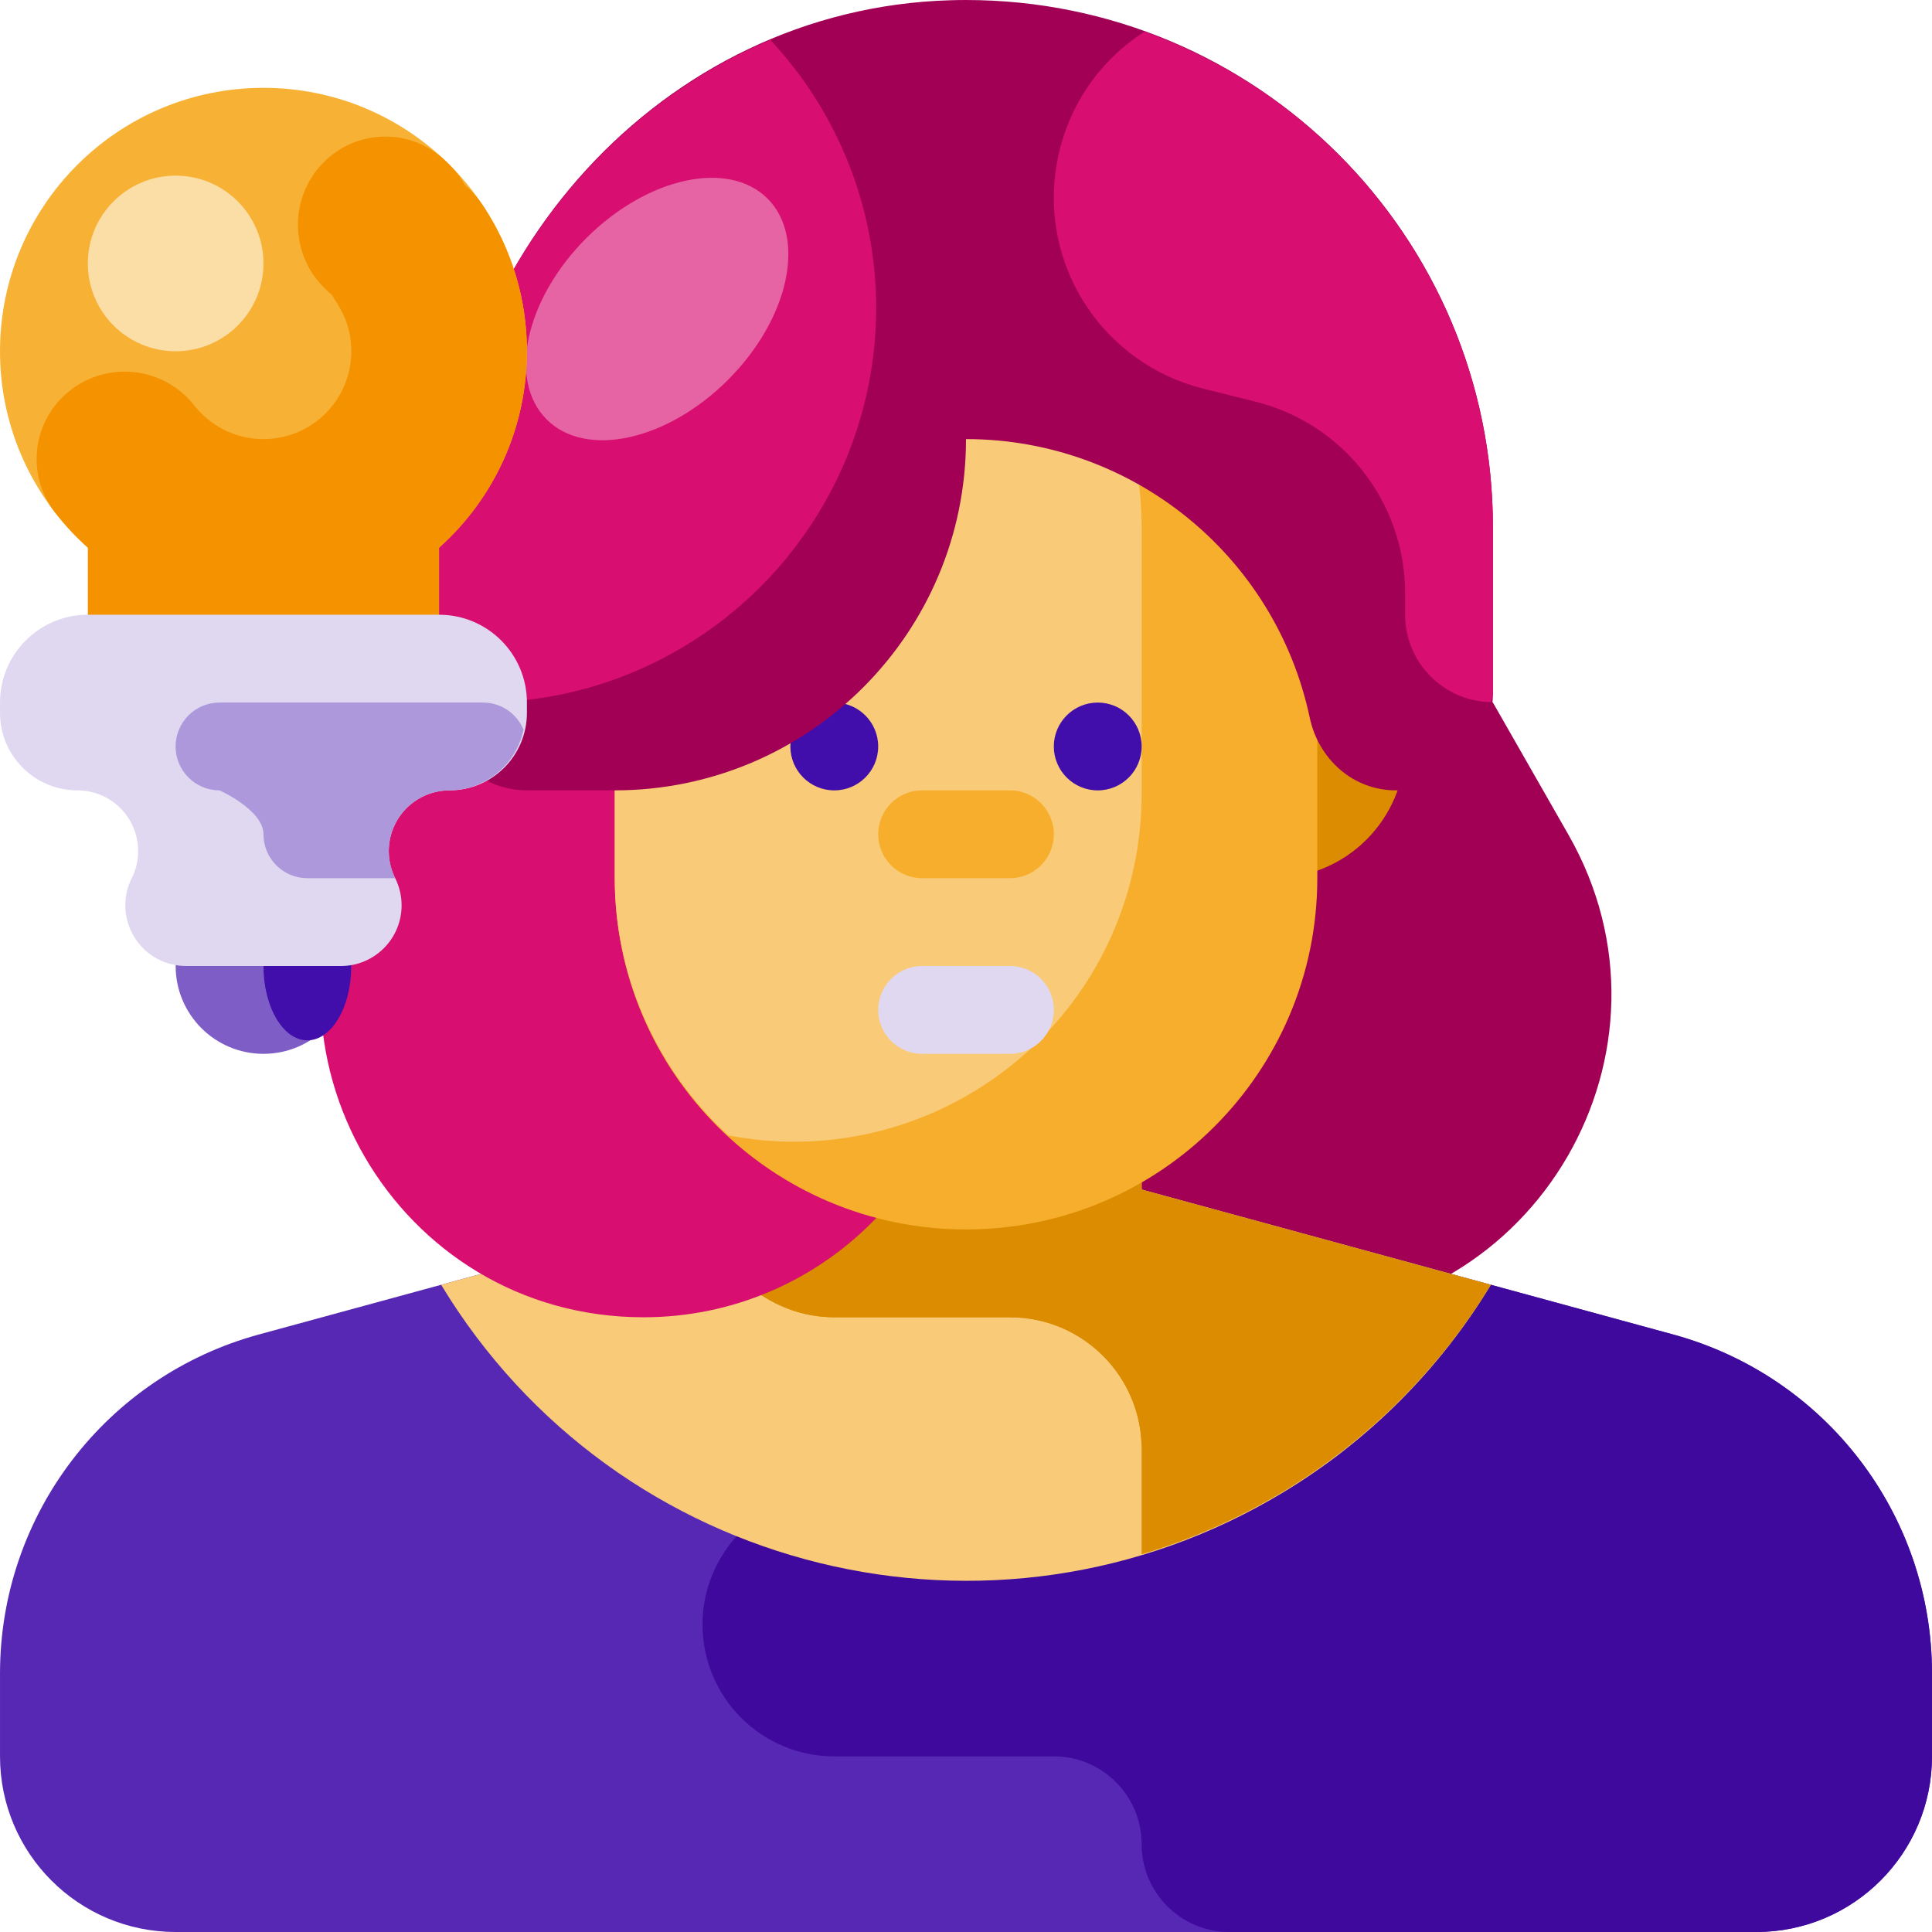 <?xml version="1.0" encoding="iso-8859-1"?>
<!-- Generator: Adobe Illustrator 19.0.0, SVG Export Plug-In . SVG Version: 6.00 Build 0)  -->
<svg version="1.1" id="Capa_1" xmlns="http://www.w3.org/2000/svg" xmlns:xlink="http://www.w3.org/1999/xlink" x="0px" y="0px"
	 viewBox="0 0 469.337 469.337" style="enable-background:new 0 0 469.337 469.337;" xml:space="preserve">
<path style="fill:#A20055;" d="M313.01,320.002L313.01,320.002c60.151,0,97.861-64.981,68.018-117.207l-18.358-32.126h-128v70.994
	C234.67,284.928,269.744,320.002,313.01,320.002L313.01,320.002L313.01,320.002z"/>
<path style="fill:#5628B4;" d="M234.67,277.335L62.884,324.186c-37.125,10.125-62.881,43.845-62.881,82.327v20.156
	c0,23.564,19.102,42.667,42.667,42.667h384c23.564,0,42.667-19.103,42.667-42.667v0v-20.156c0-38.481-25.755-72.201-62.881-82.327
	L234.67,277.335z"/>
<path style="fill:#3E099C;" d="M406.456,324.186l-62.896-17.154c-1.415,4.181-2.165,8.557-2.224,12.97
	c0,23.564-19.103,42.666-42.667,42.667h-96c-17.673,0-32,14.327-32,32s14.327,32,32,32h53.333c11.782,0,21.333,9.55,21.333,21.332
	c0,0,0,0.001,0,0.001c0,11.782,9.551,21.333,21.333,21.333h128c23.564,0,42.666-19.103,42.667-42.667v-20.156
	C469.337,368.031,443.582,334.311,406.456,324.186z"/>
<g>
	<path style="fill:#F9CB78;" d="M362.177,312.11L234.67,277.335L107.163,312.11c42.595,70.42,134.213,92.976,204.632,50.381
		C332.416,350.018,349.704,332.73,362.177,312.11z"/>
	<path style="fill:#F9CB78;" d="M192.003,213.335h85.333v149.333h-85.333V213.335z"/>
</g>
<g>
	<path style="fill:#DB8C00;" d="M192.003,213.335h85.333v98.333h-85.333V213.335z"/>
	<path style="fill:#DB8C00;" d="M171.367,294.6c3.12,14.801,16.177,25.397,31.303,25.402h42.667c17.673,0,32,14.327,32,32
		c0,0,0,0,0,0v25.582c35.391-10.607,65.608-33.928,84.84-65.474L234.67,277.336L171.367,294.6z"/>
	<path style="fill:#DB8C00;" d="M234.67,277.335l-42.667,11.637v29.152c3.422,1.231,7.03,1.866,10.667,1.878h42.667
		c17.673,0,32,14.327,32,32c0,0,0,0,0,0v-63.03L234.67,277.335z"/>
	<path style="fill:#DB8C00;" d="M309.34,213.332h-10.667l0,0v-64l0,0h10.667c17.673,0,32,14.327,32,32v0
		C341.34,199.005,327.013,213.332,309.34,213.332z"/>
</g>
<path style="fill:#D80E70;" d="M156.33,320.002L156.33,320.002c-60.151,0-97.861-64.981-68.018-117.207l18.358-32.126h128v70.994
	C234.67,284.928,199.596,320.002,156.33,320.002C156.33,320.002,156.33,320.002,156.33,320.002L156.33,320.002z"/>
<path style="fill:#F6AE2C;" d="M234.67,63.999h0.01c47.126,0,85.33,38.204,85.33,85.33v64.01c0,47.126-38.204,85.33-85.33,85.33
	h-0.01c-47.126,0-85.33-38.204-85.33-85.33v-64.01C149.34,102.202,187.544,63.999,234.67,63.999z"/>
<path style="fill:#F9CB78;" d="M149.337,149.335v64c0.035,23.773,10.043,46.44,27.589,62.48
	c45.795,8.821,90.071-21.152,98.892-66.948c1.07-5.557,1.579-11.207,1.52-16.866v-64c-0.034-23.772-10.043-46.439-27.587-62.48
	c-45.796-8.821-90.072,21.153-98.893,66.949C149.786,138.027,149.277,143.677,149.337,149.335L149.337,149.335z"/>
<g>
	<circle style="fill:#420EAB;" cx="202.67" cy="181.339" r="10.667"/>
	<circle style="fill:#420EAB;" cx="266.67" cy="181.339" r="10.667"/>
</g>
<path style="fill:#E0D8F1;" d="M224.007,234.669h21.333c5.891,0,10.667,4.776,10.667,10.667l0,0c0,5.891-4.776,10.667-10.667,10.667
	h-21.333c-5.891,0-10.667-4.776-10.667-10.667l0,0C213.34,239.444,218.116,234.669,224.007,234.669z"/>
<path style="fill:#F6AE2C;" d="M224.007,191.999h21.333c5.891,0,10.667,4.776,10.667,10.667v0c0,5.891-4.776,10.667-10.667,10.667
	h-21.333c-5.891,0-10.667-4.776-10.667-10.667v0C213.34,196.774,218.116,191.999,224.007,191.999z"/>
<path style="fill:#A20055;" d="M230.733,0.062C160.678,2.164,106.67,63.282,106.67,133.369l0,37.299
	c0,11.782,9.551,21.333,21.333,21.333h21.333c47.128,0,85.333-38.205,85.333-85.333c40.312,0.003,75.127,28.206,83.496,67.64
	c2.138,10.143,10.565,17.693,20.931,17.693c13.019,0,23.573-10.554,23.573-23.572c0,0,0,0,0,0v-40.427
	c0-70.693-57.308-128.001-128.002-128.001C233.356,0.001,232.045,0.021,230.733,0.062L230.733,0.062z"/>
<path style="fill:#D80E70;" d="M212.852,74.669c-0.044-24.132-9.234-47.35-25.717-64.974c-47.612,20.05-80.465,69.07-80.465,123.675
	v37.299h10.182C169.871,170.669,212.852,127.689,212.852,74.669C212.852,74.669,212.852,74.669,212.852,74.669L212.852,74.669z"/>
<ellipse transform="matrix(-0.707 -0.707 0.707 -0.707 219.426 240.986)" style="fill:#E664A4;" cx="159.623" cy="75.049" rx="24.346" ry="37.945"/>
<path style="fill:#D80E70;" d="M362.67,168.429v-40.427C362.642,74.07,328.796,25.947,278.049,7.687
	c-22.253,14.248-28.742,43.838-14.494,66.091c6.593,10.298,16.879,17.68,28.745,20.631l12.74,3.185
	c21.332,5.333,36.297,24.5,36.297,46.488v5.253c0.019,11.591,9.309,21.036,20.898,21.246
	C362.305,169.837,362.67,169.192,362.67,168.429L362.67,168.429z"/>
<circle style="fill:#F7B236;" cx="64" cy="85.339" r="64"/>
<g>
	<path style="fill:#F59200;" d="M109.258,40.081l-0.064-0.064l-0.021-0.021l-0.043-0.042l-0.027-0.027l-0.05-0.049l-0.049-0.049
		l-0.011-0.011c-0.1-0.099-0.2-0.197-0.3-0.295l-0.012-0.012l-0.028-0.027c-0.221-0.216-0.443-0.429-0.667-0.641
		c-8.434-7.856-21.611-7.491-29.597,0.819c-8.127,8.456-8.007,21.856,0.27,30.165c0.046,0.046,0.093,0.092,0.139,0.137l0.29,0.285
		c0.507,0.498,1.033,0.966,1.576,1.404c0.323,0.607,0.678,1.203,1.065,1.789l0.214,0.323c0.028,0.043,0.057,0.085,0.085,0.128
		c0.04,0.067,0.081,0.132,0.122,0.198c6.203,10.022,3.108,23.175-6.914,29.379c-8.418,5.211-19.314,3.948-26.317-3.05
		c-0.453-0.453-0.882-0.92-1.287-1.402c-0.051-0.061-0.103-0.122-0.155-0.182c-0.032-0.041-0.064-0.082-0.097-0.122l-0.244-0.307
		c-7.354-9.248-20.788-10.838-30.097-3.562c-9.098,7.077-10.832,20.146-3.895,29.351c0.121,0.159,0.24,0.312,0.363,0.469
		l0.003,0.004l0.097,0.124c0.162,0.207,0.323,0.409,0.489,0.615l0.144,0.179l0.005,0.006c0.122,0.151,0.246,0.302,0.37,0.452
		c0.042,0.049,0.082,0.097,0.124,0.146c0.069,0.085,0.138,0.169,0.208,0.253c0.782,0.931,1.594,1.844,2.437,2.74l0,0.001
		c0.093,0.098,0.187,0.198,0.28,0.295l0.009,0.009l0.059,0.062l0.012,0.012l0.058,0.061l0.011,0.011
		c0.021,0.022,0.041,0.043,0.063,0.065l0.006,0.007c0.046,0.048,0.092,0.096,0.138,0.143l0.013,0.014l0.055,0.056l0.019,0.02
		l0.049,0.05l0.022,0.022l0.049,0.051l0.018,0.018l0.06,0.061l0.008,0.008l0.069,0.07l0.016,0.016l0.051,0.052l0.026,0.026
		l0.043,0.044l0.026,0.026l0.043,0.044l0.026,0.026l0.045,0.045l0.023,0.023l0.068,0.068c24.993,24.994,65.516,24.994,90.509,0
		c0,0,0,0,0,0l0.068-0.068l0.024-0.024l0.045-0.045l0.026-0.027l0.042-0.042l0.027-0.027l0.042-0.043l0.028-0.028l0.043-0.044
		l0.025-0.025c0.019-0.02,0.037-0.038,0.057-0.058l0.014-0.015l0.065-0.066l0.02-0.021c0.015-0.015,0.032-0.032,0.047-0.048
		l0.026-0.027c0.014-0.014,0.029-0.029,0.042-0.043l0.026-0.026l0.043-0.044l0.025-0.026c0.015-0.015,0.031-0.032,0.045-0.047
		l0.022-0.022l0.057-0.06l0.01-0.01l0.067-0.069l0.02-0.021l0.047-0.049l0.025-0.026l0.041-0.043l0.028-0.029l0.039-0.041
		l0.028-0.03l0.042-0.044l0.023-0.025l0.056-0.059l0.01-0.011c0.022-0.023,0.044-0.047,0.066-0.07l0.019-0.02
		c0.016-0.017,0.031-0.033,0.047-0.05l0.024-0.025l0.044-0.047l0.023-0.025l0.043-0.046l0.025-0.026
		c0.014-0.016,0.029-0.032,0.044-0.047l0.022-0.023l0.053-0.057l0.013-0.014l0.065-0.071l0.017-0.018l0.049-0.053l0.022-0.024
		c0.016-0.017,0.028-0.031,0.044-0.048l0.022-0.024l0.043-0.047l0.024-0.026l0.043-0.048l0.022-0.024l0.051-0.055l0.014-0.016
		c0.022-0.024,0.043-0.047,0.064-0.071l0.019-0.021l0.044-0.049l0.027-0.03l0.038-0.043l0.026-0.029l0.039-0.043
		c0.008-0.008,0.018-0.02,0.025-0.028c0.014-0.015,0.028-0.031,0.042-0.047l0.023-0.025l0.047-0.053l0.017-0.018
		c0.02-0.023,0.044-0.049,0.064-0.071l0.015-0.018l0.049-0.054l0.022-0.025l0.041-0.046l0.025-0.029l0.04-0.044l0.024-0.028
		l0.042-0.048l0.021-0.023l0.051-0.059l0.012-0.014c0.022-0.026,0.041-0.048,0.064-0.073l0.012-0.014l0.05-0.058l0.022-0.025
		c0.014-0.016,0.029-0.032,0.042-0.049l0.023-0.026c0.014-0.016,0.026-0.031,0.04-0.046l0.024-0.028l0.041-0.047l0.021-0.025
		c0.015-0.018,0.032-0.037,0.047-0.054l0.015-0.018c0.021-0.024,0.041-0.049,0.062-0.072l0.013-0.015l0.049-0.057l0.022-0.026
		c0.014-0.016,0.026-0.031,0.04-0.046l0.023-0.028l0.039-0.046l0.024-0.028c0.012-0.015,0.027-0.033,0.04-0.047l0.021-0.025
		l0.046-0.055l0.016-0.018c0.02-0.024,0.042-0.05,0.062-0.074l0.002-0.002l0.058-0.07l0.021-0.026
		c0.014-0.016,0.027-0.033,0.041-0.049l0.022-0.026l0.039-0.047l0.023-0.027c0.013-0.015,0.027-0.033,0.039-0.048l0.023-0.027
		l0.041-0.049l0.02-0.024l0.06-0.072l0.011-0.014l0.05-0.06l0.019-0.024l0.041-0.05l0.023-0.028l0.036-0.045l0.025-0.031
		l0.037-0.046l0.021-0.026c0.014-0.018,0.03-0.038,0.045-0.055l0.015-0.018c0.04-0.049,0.08-0.1,0.12-0.149l0.017-0.022l0.043-0.053
		l0.019-0.023c0.013-0.017,0.027-0.034,0.04-0.05l0.021-0.027c0.013-0.017,0.027-0.035,0.041-0.051l0.019-0.023l0.044-0.055
		l0.016-0.021c0.02-0.025,0.04-0.05,0.059-0.075l0.001-0.001l0.058-0.074l0.017-0.02c0.014-0.019,0.029-0.037,0.043-0.055
		l0.018-0.023l0.04-0.051l0.021-0.028l0.038-0.048l0.021-0.027l0.04-0.052l0.019-0.023l0.115-0.148l0.019-0.026l0.04-0.051
		l0.019-0.024c0.014-0.018,0.026-0.034,0.04-0.052l0.019-0.024l0.041-0.054l0.017-0.023c0.014-0.018,0.029-0.037,0.042-0.055
		l0.016-0.021l0.116-0.151l0.015-0.021c0.014-0.018,0.028-0.036,0.042-0.055l0.02-0.027l0.037-0.049l0.021-0.029l0.038-0.05
		l0.018-0.024l0.044-0.057l0.014-0.019l0.114-0.152l0.016-0.021c0.014-0.018,0.028-0.038,0.042-0.056l0.018-0.023l0.038-0.052
		l0.02-0.026l0.038-0.051l0.019-0.026c0.013-0.019,0.026-0.036,0.04-0.054l0.016-0.022c0.037-0.051,0.076-0.103,0.113-0.154
		l0.011-0.015l0.045-0.062l0.015-0.021l0.041-0.056l0.017-0.025l0.039-0.054l0.016-0.023c0.014-0.018,0.03-0.041,0.043-0.06
		l0.013-0.017c0.038-0.052,0.074-0.104,0.112-0.156l0.01-0.013l0.046-0.065l0.013-0.019c0.013-0.019,0.029-0.041,0.042-0.059
		l0.014-0.021c0.015-0.02,0.028-0.039,0.043-0.06l0.013-0.018l0.045-0.062l0.011-0.016c0.037-0.053,0.075-0.107,0.112-0.16
		l0.001-0.001l0.052-0.075l0.014-0.021c0.013-0.019,0.026-0.037,0.039-0.056l0.018-0.026l0.038-0.054l0.016-0.023
		c0.013-0.019,0.027-0.038,0.039-0.057l0.016-0.022l0.051-0.074l0.002-0.003c0.019-0.027,0.037-0.052,0.055-0.08l0.009-0.012
		c0.015-0.022,0.03-0.044,0.046-0.066l0.014-0.021c0.013-0.019,0.026-0.037,0.038-0.056l0.018-0.026l0.035-0.052l0.019-0.027
		l0.036-0.053l0.017-0.024l0.047-0.07l0.006-0.008l0.054-0.081l0.006-0.009c0.017-0.024,0.03-0.045,0.046-0.069l0.014-0.022
		c0.013-0.019,0.025-0.038,0.038-0.057l0.016-0.026l0.037-0.054l0.016-0.025l0.038-0.056l0.015-0.024
		c0.014-0.02,0.028-0.042,0.041-0.063l0.011-0.015c0.017-0.026,0.034-0.052,0.051-0.078l0.013-0.02l0.039-0.059l0.016-0.025
		l0.036-0.055l0.016-0.025c0.011-0.018,0.025-0.039,0.036-0.056l0.016-0.024c0.012-0.02,0.024-0.037,0.036-0.057l0.015-0.023
		c0.015-0.025,0.029-0.046,0.045-0.07l0.005-0.008c0.035-0.054,0.069-0.107,0.104-0.161l0.012-0.018l0.04-0.061l0.015-0.023
		c0.012-0.02,0.026-0.04,0.038-0.059l0.012-0.02l0.041-0.064l0.01-0.016c0.016-0.026,0.032-0.051,0.049-0.077l0.001-0.002
		c0.035-0.054,0.07-0.109,0.104-0.164l0.009-0.015l0.041-0.064l0.014-0.023c0.012-0.019,0.025-0.039,0.037-0.058l0.014-0.023
		c0.012-0.019,0.024-0.04,0.037-0.059l0.013-0.021l0.043-0.069l0.007-0.01c0.033-0.055,0.068-0.109,0.101-0.164l0.009-0.013
		l0.04-0.066l0.014-0.023l0.036-0.059l0.013-0.021l0.039-0.063l0.01-0.017l0.048-0.077l0.001-0.002l0.102-0.167l0.005-0.009
		l0.043-0.072l0.01-0.017l0.04-0.066l0.01-0.017l0.039-0.064l0.011-0.019c0.015-0.025,0.028-0.047,0.043-0.072l0.005-0.008
		c0.033-0.055,0.066-0.11,0.098-0.165l0.009-0.014l0.039-0.066l0.012-0.021l0.036-0.061l0.012-0.02
		c0.012-0.021,0.025-0.043,0.038-0.064l0.01-0.017l0.045-0.076l0.002-0.004l0.099-0.17l0,0c0.016-0.027,0.031-0.053,0.046-0.08
		l0.009-0.016c0.012-0.021,0.026-0.045,0.039-0.067l0.01-0.018l0.038-0.065l0.01-0.017c0.015-0.025,0.029-0.05,0.043-0.076
		l0.003-0.005l0.096-0.17l0.001-0.002c0.015-0.026,0.03-0.052,0.045-0.079l0.008-0.015l0.038-0.067l0.011-0.018
		c0.012-0.022,0.025-0.045,0.037-0.066l0.009-0.017l0.042-0.076l0.003-0.005c0.047-0.085,0.095-0.17,0.141-0.255l0.005-0.01
		l0.041-0.074l0.007-0.013c0.013-0.023,0.026-0.046,0.038-0.07l0.009-0.016c0.014-0.025,0.028-0.05,0.041-0.075l0.004-0.006
		c0.047-0.084,0.092-0.167,0.137-0.252l0.01-0.017l0.036-0.067l0.009-0.016l0.037-0.068l0.009-0.016
		c0.014-0.026,0.025-0.048,0.039-0.073l0.005-0.009c0.046-0.085,0.09-0.169,0.135-0.254l0.007-0.013l0.038-0.071l0.009-0.016
		c0.011-0.022,0.024-0.046,0.036-0.068l0.009-0.017l0.04-0.076l0.003-0.006c0.045-0.085,0.089-0.171,0.133-0.257l0.006-0.012
		c0.012-0.024,0.026-0.05,0.038-0.074l0.007-0.012l0.037-0.073l0.007-0.013c0.013-0.025,0.027-0.052,0.04-0.078l0.003-0.006
		c0.045-0.087,0.087-0.171,0.131-0.258l0.005-0.009c0.013-0.026,0.025-0.051,0.038-0.076l0.006-0.013
		c0.013-0.026,0.023-0.047,0.037-0.073l0.006-0.014c0.013-0.025,0.027-0.054,0.04-0.079l0.002-0.004
		c0.044-0.087,0.086-0.172,0.13-0.26l0.004-0.008c0.013-0.026,0.025-0.051,0.038-0.077l0.006-0.012
		c0.012-0.026,0.024-0.049,0.036-0.075l0.006-0.011l0.04-0.081l0.002-0.003c0.057-0.118,0.113-0.232,0.169-0.35l0.003-0.007
		c0.013-0.026,0.026-0.053,0.038-0.079l0.005-0.01c0.013-0.027,0.027-0.055,0.04-0.083l0-0.001c0.056-0.118,0.111-0.234,0.167-0.352
		l0.002-0.004c0.013-0.028,0.025-0.055,0.038-0.082l0.004-0.008l0.039-0.083l0.001-0.003c0.055-0.119,0.109-0.235,0.163-0.353
		l0.001-0.003c0.012-0.028,0.024-0.053,0.037-0.081l0.005-0.012l0.037-0.08l0.002-0.005c0.054-0.119,0.106-0.235,0.16-0.354
		l0.001-0.002l0.038-0.085l0.003-0.006c0.065-0.147,0.131-0.296,0.195-0.443l0.002-0.004c0.012-0.028,0.024-0.055,0.036-0.083
		l0.004-0.008c0.012-0.028,0.024-0.056,0.036-0.084l0.001-0.002c0.052-0.12,0.102-0.237,0.153-0.356l0.002-0.005
		c0.011-0.026,0.024-0.058,0.035-0.084l0.003-0.006c0.063-0.148,0.125-0.299,0.187-0.447v-0.001
		c0.012-0.028,0.024-0.057,0.036-0.085l0.004-0.008l0.035-0.084l0.001-0.003c0.049-0.12,0.098-0.238,0.146-0.358l0.002-0.005
		c0.011-0.026,0.023-0.056,0.033-0.083l0.004-0.009c0.012-0.028,0.022-0.056,0.034-0.084l0.001-0.002
		c0.06-0.151,0.119-0.298,0.178-0.449l0.002-0.006c0.07-0.18,0.14-0.36,0.209-0.54l0.001-0.003
		c4.174-10.988,5.255-22.91,3.123-34.469l0-0.001l-0.017-0.093l0-0.001l-0.018-0.094l0,0c-0.023-0.124-0.047-0.249-0.071-0.373
		l-0.003-0.012l-0.016-0.082l-0.002-0.01l-0.017-0.086l-0.001-0.006c-0.025-0.126-0.049-0.248-0.075-0.374l-0.001-0.005
		c-0.006-0.029-0.012-0.057-0.018-0.086l-0.002-0.01l-0.017-0.083l-0.002-0.011c-0.025-0.122-0.052-0.248-0.078-0.37l-0.002-0.01
		l-0.018-0.083l-0.002-0.01c-0.006-0.028-0.012-0.057-0.019-0.084l-0.002-0.008c-0.027-0.125-0.053-0.246-0.081-0.371l-0.002-0.007
		l-0.019-0.085l-0.002-0.008l-0.019-0.085l-0.002-0.008c-0.027-0.122-0.055-0.246-0.084-0.367l-0.003-0.017l-0.017-0.073
		l-0.005-0.02l-0.017-0.073l-0.004-0.017l-0.019-0.081l-0.002-0.009c-0.015-0.063-0.029-0.122-0.044-0.185l-0.001-0.004l-0.02-0.085
		l-0.004-0.016l-0.018-0.074l-0.005-0.019c-0.006-0.024-0.012-0.047-0.017-0.07l-0.005-0.022l-0.02-0.08l-0.001-0.006
		c-0.016-0.063-0.031-0.124-0.046-0.186l-0.022-0.088l-0.004-0.018l-0.018-0.072l-0.005-0.02l-0.018-0.07l-0.005-0.021l-0.019-0.075
		l-0.003-0.013c-0.016-0.061-0.031-0.122-0.047-0.182l-0.003-0.009l-0.02-0.079l-0.006-0.023l-0.017-0.066l-0.007-0.026
		l-0.017-0.063l-0.007-0.028l-0.017-0.065l-0.006-0.022l-0.022-0.085l-0.001-0.003l-0.025-0.093v-0.001
		c-0.008-0.03-0.014-0.055-0.023-0.084l-0.008-0.028l-0.016-0.06l-0.008-0.03l-0.016-0.059l-0.008-0.03l-0.017-0.061l-0.007-0.028
		l-0.019-0.07l-0.005-0.017l-0.024-0.088l-0.005-0.019l-0.019-0.069l-0.009-0.03l-0.015-0.056l-0.01-0.035l-0.015-0.052
		l-0.011-0.038l-0.014-0.051l-0.01-0.035l-0.017-0.061l-0.008-0.026l-0.024-0.085l-0.008-0.026l-0.017-0.06l-0.01-0.036
		l-0.015-0.052l-0.011-0.037l-0.014-0.049l-0.012-0.04l-0.014-0.048l-0.012-0.04l-0.013-0.045l-0.013-0.043l-0.011-0.036
		l-0.026-0.089l-0.012-0.041l-0.013-0.043l-0.013-0.045l-0.012-0.04l-0.014-0.046l-0.013-0.043l-0.013-0.043l-0.013-0.042
		l-0.014-0.047l-0.012-0.041l-0.024-0.077l-0.015-0.048l-0.013-0.041l-0.014-0.047l-0.013-0.041l-0.014-0.044l-0.013-0.043
		l-0.013-0.042l-0.015-0.046l-0.013-0.041l-0.013-0.041l-0.014-0.046l-0.01-0.032l-0.03-0.094l-0.012-0.038l-0.016-0.05
		l-0.011-0.034l-0.017-0.052l-0.011-0.033l-0.017-0.053l-0.01-0.032l-0.017-0.052l-0.011-0.032l-0.017-0.054l-0.001-0.003
		l-0.047-0.144l-0.004-0.012l-0.02-0.058l-0.009-0.027l-0.018-0.055l-0.01-0.028l-0.018-0.056l-0.009-0.027l-0.019-0.057
		l-0.008-0.024l-0.073-0.215l-0.001-0.003l-0.022-0.063l-0.007-0.021l-0.02-0.059l-0.009-0.024l-0.02-0.061l-0.007-0.021
		l-0.021-0.062l-0.006-0.017c-0.034-0.099-0.069-0.199-0.104-0.298l-0.002-0.006l-0.025-0.071l-0.004-0.012
		c-0.008-0.023-0.015-0.044-0.024-0.067l-0.005-0.015l-0.025-0.068l-0.002-0.006c-0.036-0.101-0.072-0.204-0.109-0.305l-0.002-0.006
		c-0.009-0.023-0.017-0.046-0.025-0.069l-0.005-0.013l-0.025-0.069l-0.003-0.009l-0.026-0.072l-0.002-0.006
		c-0.048-0.129-0.094-0.256-0.142-0.385l-0.001-0.003l-0.028-0.074l-0.003-0.007c-0.058-0.153-0.116-0.308-0.175-0.461l-0.002-0.005
		l-0.029-0.075l0-0.001c-1.445-3.753-3.244-7.36-5.371-10.773c-0.067-0.107-0.134-0.214-0.203-0.319
		c-0.032-0.052-0.065-0.105-0.097-0.158c-0.125-0.196-0.25-0.391-0.377-0.586l-0.012-0.018l-0.039-0.06l-0.013-0.02l-0.046-0.071
		l-0.009-0.013l-0.04-0.062l-0.023-0.034l-0.024-0.037l-0.026-0.039l-0.02-0.029l-0.05-0.076l-0.019-0.028l-0.028-0.042
		l-0.022-0.032l-0.025-0.038l-0.044-0.066l-0.017-0.025l-0.038-0.056l-0.011-0.016c-0.146-0.217-0.293-0.433-0.442-0.649
		c-0.705-1.002-1.495-1.942-2.361-2.809c-0.451-0.451-0.919-0.878-1.403-1.282c-0.9-1.625-2.01-3.125-3.301-4.461
		C109.534,40.358,109.397,40.22,109.258,40.081L109.258,40.081z"/>
	<path style="fill:#F59200;" d="M21.337,128.002h85.333v42.667H21.337V128.002z"/>
</g>
<path style="fill:#7F5DC7;" d="M64.003,213.339L64.003,213.339c11.783,0,21.334,9.551,21.334,21.333v0.001
	c0,11.782-9.551,21.333-21.333,21.333h-0.001c-11.782,0-21.333-9.551-21.333-21.333v-0.001
	C42.67,222.89,52.221,213.339,64.003,213.339z"/>
<ellipse style="fill:#420EAB;" cx="74.67" cy="234.669" rx="10.667" ry="18.06"/>
<path style="fill:#E0D8F1;" d="M0.003,170.669v2.518c0,10.391,8.424,18.815,18.815,18.815c0,0,0,0,0,0
	c8.141,0,14.741,6.6,14.741,14.741c0,2.288-0.533,4.545-1.556,6.592c-3.641,7.282-0.689,16.136,6.592,19.777
	c2.047,1.023,4.304,1.556,6.592,1.556h37.631c8.141,0,14.741-6.6,14.741-14.741c0-2.288-0.533-4.545-1.556-6.592
	c-3.641-7.282-0.689-16.136,6.592-19.777c2.047-1.023,4.304-1.556,6.592-1.556c10.391,0,18.815-8.424,18.815-18.815v0v-2.518
	c0-11.782-9.551-21.333-21.333-21.333H21.337C9.555,149.335,0.003,158.887,0.003,170.669C0.003,170.669,0.003,170.669,0.003,170.669
	L0.003,170.669z"/>
<circle style="fill:#FBDDA6;" cx="42.67" cy="63.999" r="21.333"/>
<path style="fill:#AC98DB;" d="M109.188,192.002c8.716-0.075,16.204-6.21,17.992-14.741c-1.644-3.987-5.531-6.59-9.844-6.592h-64
	c-5.891-0.006-10.672,4.764-10.678,10.656c-0.006,5.891,4.765,10.672,10.656,10.678c0.007,0,0.015,0,0.022,0
	c0,0,10.667,4.775,10.667,10.667c0,5.891,4.776,10.666,10.667,10.667h21.333c-3.641-7.281-0.69-16.136,6.592-19.777
	C104.642,192.535,106.899,192.002,109.188,192.002z"/>
<g>
</g>
<g>
</g>
<g>
</g>
<g>
</g>
<g>
</g>
<g>
</g>
<g>
</g>
<g>
</g>
<g>
</g>
<g>
</g>
<g>
</g>
<g>
</g>
<g>
</g>
<g>
</g>
<g>
</g>
</svg>
